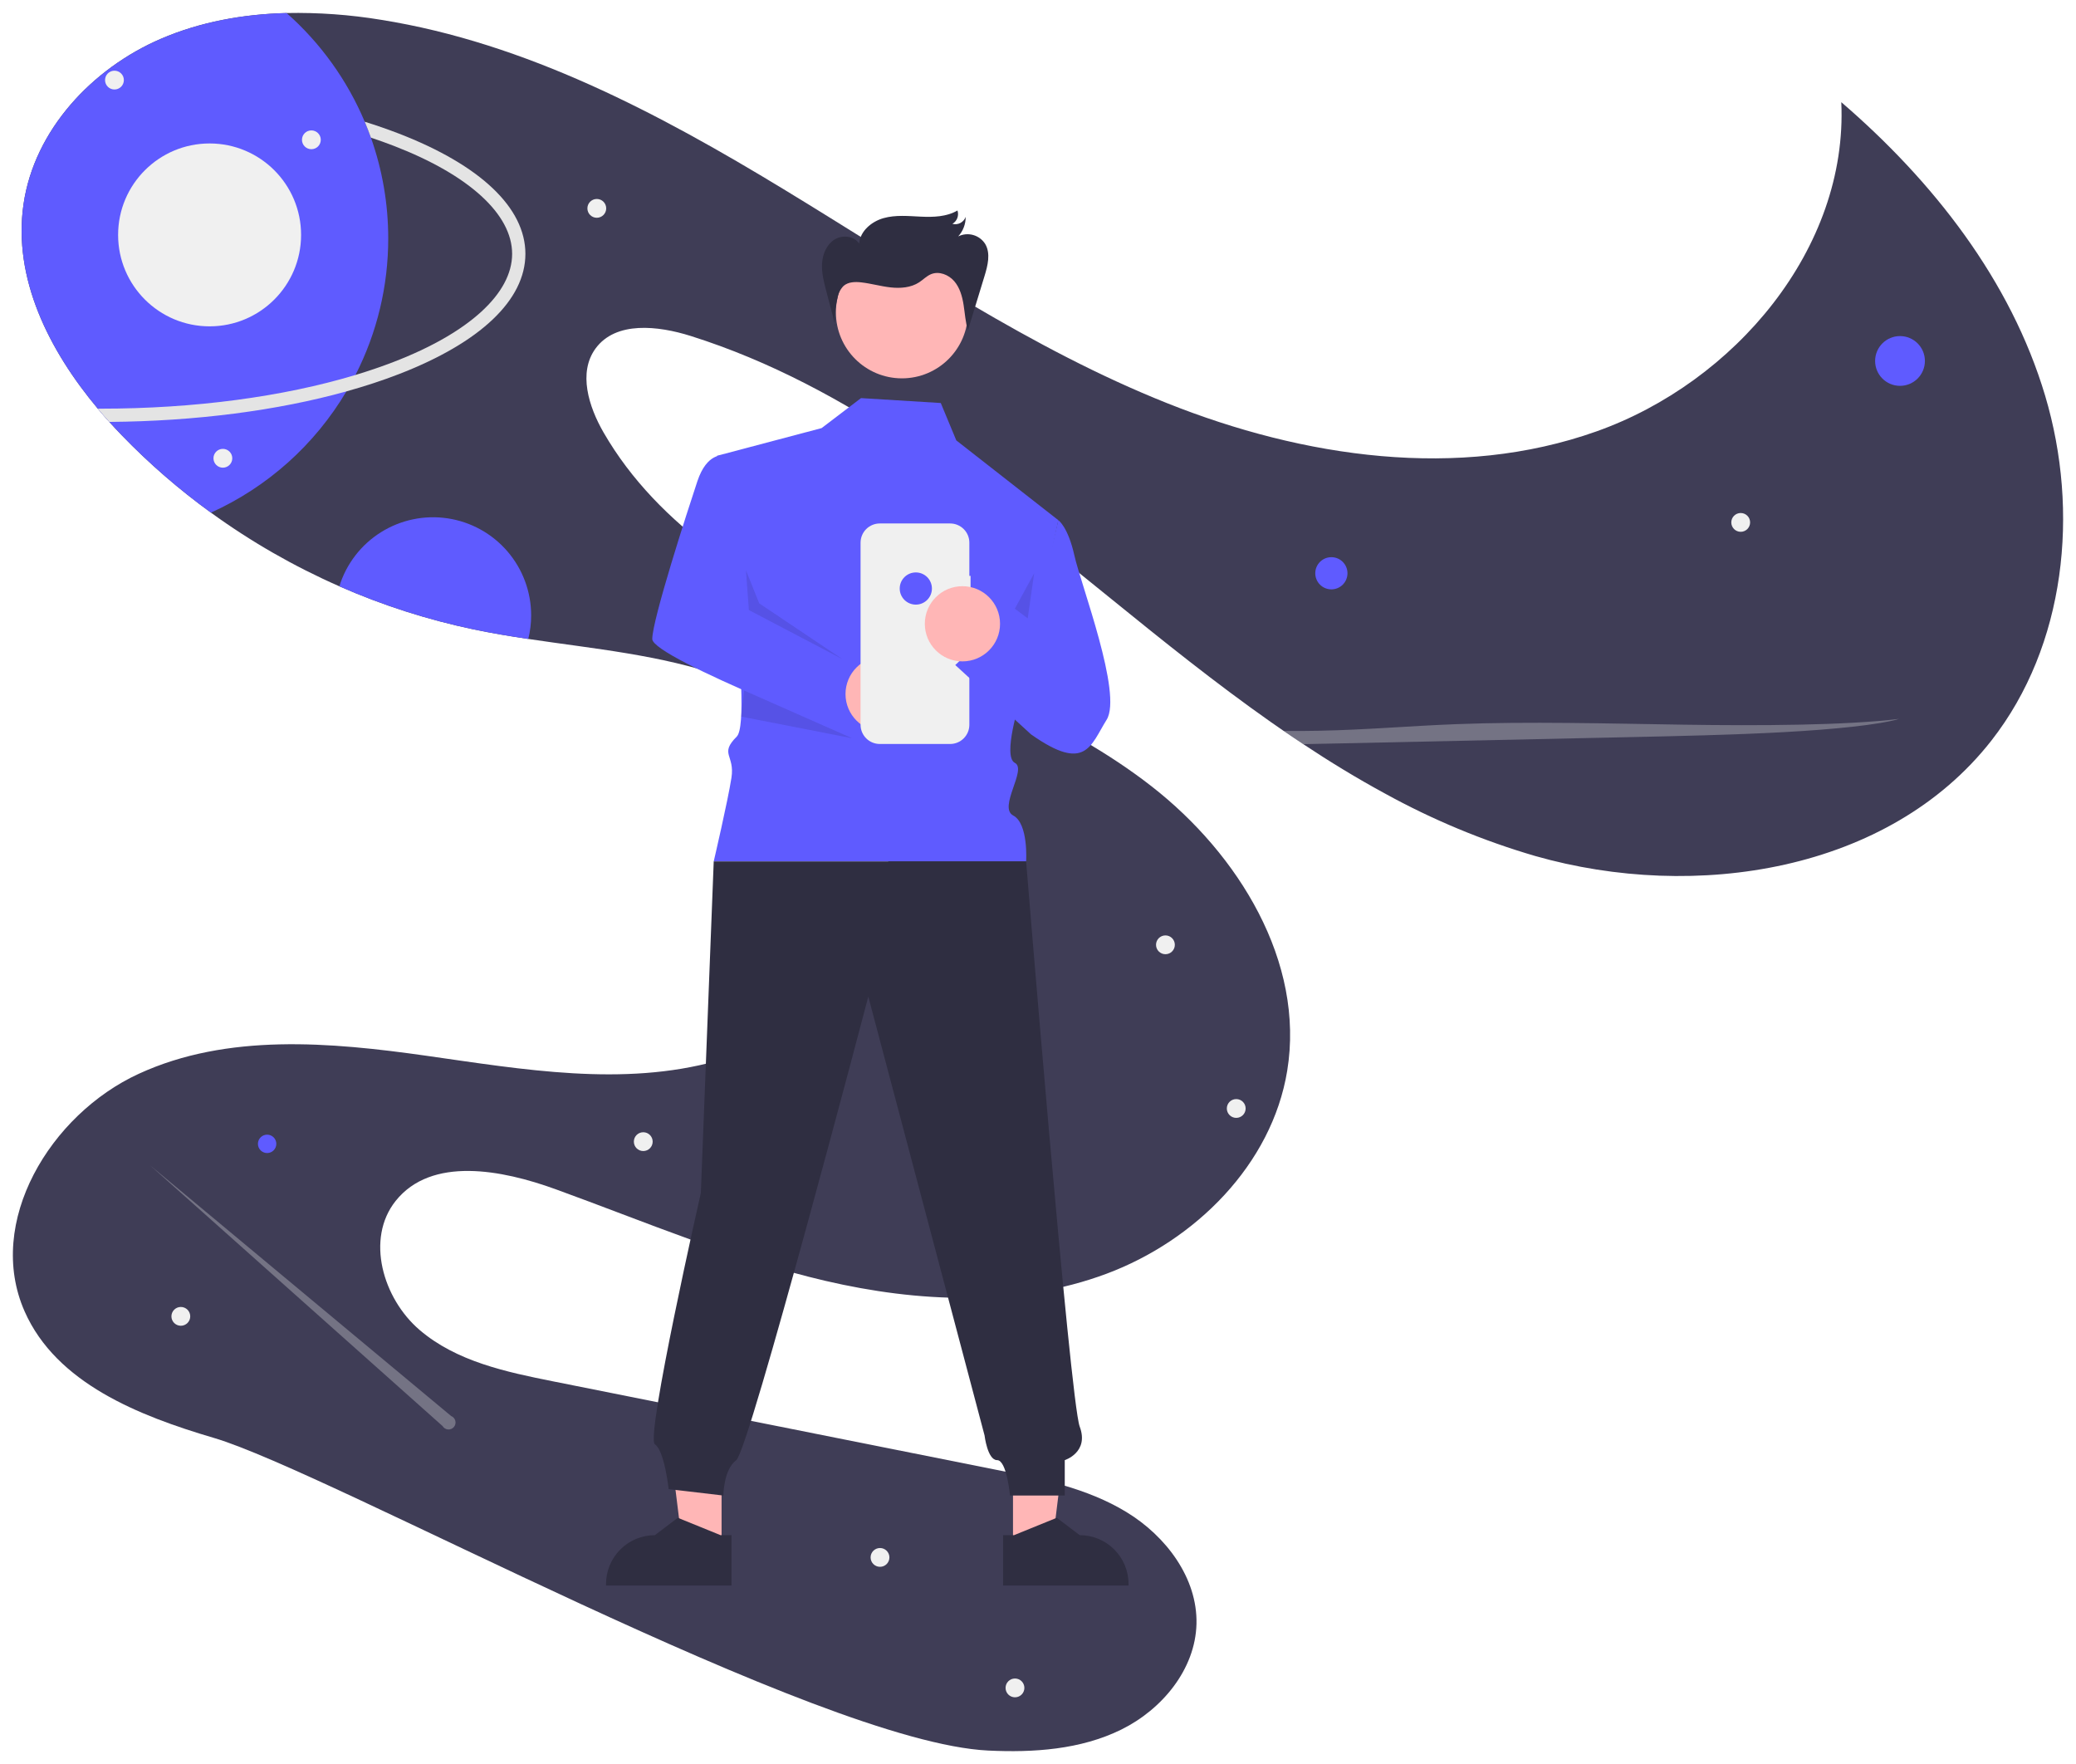 <svg width="645" height="548" viewBox="0 0 645 548" fill="none" xmlns="http://www.w3.org/2000/svg">
<g clip-path="url(#clip0_1467_6162)" filter="url(#filter0_d_1467_6162)">
<path d="M618.707 226.071C586.851 266.784 526.741 276.107 477.006 261.927C460.732 257.174 445.032 250.642 430.191 242.45C421.571 237.771 413.157 232.639 404.914 227.17C402.886 225.831 400.858 224.47 398.851 223.083C397.483 222.148 396.12 221.202 394.761 220.245C377.74 208.277 361.386 195.148 345.307 182.094C305.167 149.509 263.928 115.92 214.611 100.372C204.451 97.171 191.307 95.673 185.024 104.275C179.573 111.743 182.9 122.316 187.513 130.327C204.623 160 235.681 178.735 266.767 193.142C297.853 207.549 330.781 219.222 357.804 240.286C384.827 261.35 405.457 294.829 399.93 328.624C395.166 357.747 371.374 381.408 343.712 391.721C316.049 402.026 285.197 400.59 256.442 393.898C227.686 387.2 200.388 375.514 172.637 365.442C155.904 359.362 134.03 355.157 122.928 369.069C113.552 380.824 118.941 399.367 130.359 409.15C141.777 418.934 157.231 422.211 171.977 425.151C217.76 434.289 263.543 443.424 309.326 452.557C323.371 455.353 337.745 458.28 349.981 465.727C362.218 473.168 372.089 486.166 371.739 500.477C371.388 514.582 361.056 527.045 348.393 533.29C335.738 539.528 321.123 540.49 307.023 539.816C254.187 537.288 102.711 453.395 66.38 442.671C43.034 435.787 17.51 425.674 7.666 403.427C-4.591 375.733 15.578 342.227 43.11 329.579C70.635 316.924 102.546 319.727 132.545 323.986C162.545 328.246 193.535 333.667 222.737 325.574C251.939 317.48 278.694 291.098 275.814 260.952C273.305 234.721 249.664 214.955 224.785 206.244C205.311 199.421 184.591 197.566 164.133 194.495C158.455 193.65 152.797 192.702 147.195 191.534C132.846 188.53 118.85 184.04 105.433 178.137C91.353 171.956 77.977 164.284 65.534 155.252C55.61 148.059 46.335 140.011 37.817 131.199C36.518 129.853 35.232 128.477 33.96 127.07C32.751 125.724 31.554 124.35 30.386 122.948C15.18 104.79 3.947 82.427 7.315 59.384C10.677 36.403 28.598 17.27 49.936 8.077C62.269 2.766 75.571 0.389 89.038 0.046C98.885 -0.151 108.729 0.557 118.446 2.162C163.411 9.348 204.616 31.182 243.532 54.822C282.441 78.463 320.36 104.412 362.657 121.265C404.956 138.125 453.104 145.263 496.013 130.018C538.923 114.779 574.174 73.201 572.078 27.74C600.538 52.232 624.722 83.018 635.432 118.991C646.142 154.964 641.839 196.501 618.707 226.071Z" fill="#3F3D56"/>
<path d="M413.65 179.089C416.413 179.089 418.653 176.85 418.653 174.089C418.653 171.327 416.413 169.089 413.65 169.089C410.887 169.089 408.647 171.327 408.647 174.089C408.647 176.85 410.887 179.089 413.65 179.089Z" fill="#5F5BFF"/>
<path d="M590.321 115.864C594.593 115.864 598.056 112.403 598.056 108.134C598.056 103.864 594.593 100.403 590.321 100.403C586.049 100.403 582.586 103.864 582.586 108.134C582.586 112.403 586.049 115.864 590.321 115.864Z" fill="#5F5BFF"/>
<path d="M82.994 354.198C84.572 354.198 85.852 352.919 85.852 351.342C85.852 349.764 84.572 348.485 82.994 348.485C81.415 348.485 80.136 349.764 80.136 351.342C80.136 352.919 81.415 354.198 82.994 354.198Z" fill="#5F5BFF"/>
<path d="M165.027 187.144C165.029 189.621 164.729 192.09 164.133 194.495C158.455 193.65 152.797 192.702 147.195 191.534C132.846 188.529 118.85 184.039 105.433 178.137C107.591 171.174 112.175 165.216 118.353 161.343C124.531 157.471 131.894 155.94 139.105 157.03C146.316 158.12 152.897 161.758 157.653 167.283C162.409 172.808 165.026 179.855 165.027 187.144Z" fill="#5F5BFF"/>
<path d="M540.826 161.209C542.44 161.209 543.749 159.901 543.749 158.287C543.749 156.674 542.44 155.366 540.826 155.366C539.211 155.366 537.903 156.674 537.903 158.287C537.903 159.901 539.211 161.209 540.826 161.209Z" fill="#F0F0F0"/>
<path d="M273.413 482.738C275.028 482.738 276.336 481.43 276.336 479.817C276.336 478.203 275.028 476.896 273.413 476.896C271.799 476.896 270.49 478.203 270.49 479.817C270.49 481.43 271.799 482.738 273.413 482.738Z" fill="#F0F0F0"/>
<path d="M315.347 523.272C316.961 523.272 318.27 521.964 318.27 520.351C318.27 518.738 316.961 517.43 315.347 517.43C313.733 517.43 312.424 518.738 312.424 520.351C312.424 521.964 313.733 523.272 315.347 523.272Z" fill="#F0F0F0"/>
<path d="M56.184 407.851C57.798 407.851 59.107 406.543 59.107 404.93C59.107 403.317 57.798 402.009 56.184 402.009C54.569 402.009 53.261 403.317 53.261 404.93C53.261 406.543 54.569 407.851 56.184 407.851Z" fill="#F0F0F0"/>
<path d="M199.858 353.576C201.472 353.576 202.781 352.268 202.781 350.655C202.781 349.041 201.472 347.733 199.858 347.733C198.243 347.733 196.935 349.041 196.935 350.655C196.935 352.268 198.243 353.576 199.858 353.576Z" fill="#F0F0F0"/>
<path d="M185.422 63.65C187.036 63.65 188.345 62.342 188.345 60.729C188.345 59.115 187.036 57.808 185.422 57.808C183.807 57.808 182.499 59.115 182.499 60.729C182.499 62.342 183.807 63.65 185.422 63.65Z" fill="#F0F0F0"/>
<path d="M362.092 292.43C363.707 292.43 365.015 291.122 365.015 289.509C365.015 287.896 363.707 286.588 362.092 286.588C360.478 286.588 359.17 287.896 359.17 289.509C359.17 291.122 360.478 292.43 362.092 292.43Z" fill="#F0F0F0"/>
<path d="M384.09 343.271C385.705 343.271 387.013 341.963 387.013 340.35C387.013 338.737 385.705 337.429 384.09 337.429C382.476 337.429 381.167 338.737 381.167 340.35C381.167 341.963 382.476 343.271 384.09 343.271Z" fill="#F0F0F0"/>
<path d="M120.618 70.054C120.64 84.804 117.153 99.347 110.445 112.485C109.558 114.216 108.618 115.918 107.626 117.59C97.802 134.169 83.105 147.32 65.534 155.252C55.61 148.059 46.335 140.011 37.817 131.2C36.518 129.853 35.232 128.477 33.96 127.071C32.751 125.724 31.554 124.35 30.386 122.948C15.18 104.79 3.947 82.427 7.315 59.385C10.677 36.403 28.598 17.27 49.936 8.077C62.269 2.766 75.571 0.389 89.038 0.046C99.567 9.339 107.868 20.883 113.325 33.82C114.012 35.449 114.645 37.097 115.243 38.767C118.81 48.812 120.629 59.395 120.618 70.054Z" fill="#5F5BFF"/>
<path d="M163.239 74.862C163.239 89.173 149.257 102.447 123.863 112.25C118.783 114.215 113.345 115.995 107.626 117.589C86.219 123.552 60.743 126.857 33.96 127.07C32.751 125.723 31.554 124.349 30.386 122.948C30.674 122.954 30.963 122.954 31.252 122.954C60.337 122.954 87.931 119.272 110.445 112.484C114.603 111.227 118.591 109.867 122.378 108.403C145.724 99.396 159.115 87.167 159.115 74.862C159.115 62.558 145.724 50.336 122.378 41.322C120.069 40.428 117.69 39.577 115.243 38.766C114.645 37.096 114.012 35.448 113.325 33.819C116.982 34.96 120.495 36.178 123.863 37.474C149.257 47.278 163.239 60.559 163.239 74.862Z" fill="#E4E4E4"/>
<path d="M35.561 23.802C37.175 23.802 38.484 22.494 38.484 20.881C38.484 19.268 37.175 17.96 35.561 17.96C33.946 17.96 32.638 19.268 32.638 20.881C32.638 22.494 33.946 23.802 35.561 23.802Z" fill="#F0F0F0"/>
<path d="M96.742 42.352C98.357 42.352 99.665 41.044 99.665 39.431C99.665 37.818 98.357 36.51 96.742 36.51C95.128 36.51 93.82 37.818 93.82 39.431C93.82 41.044 95.128 42.352 96.742 42.352Z" fill="#F0F0F0"/>
<path d="M65.12 97.38C80.819 97.38 93.545 84.662 93.545 68.973C93.545 53.284 80.819 40.565 65.12 40.565C49.422 40.565 36.696 53.284 36.696 68.973C36.696 84.662 49.422 97.38 65.12 97.38Z" fill="#F0F0F0"/>
<path opacity="0.3" d="M590.048 219.324C583.668 221.207 569.603 222.594 554.136 223.446C538.676 224.291 521.717 224.662 504.97 225.02C475.658 225.652 446.348 226.286 417.041 226.923C413.012 227.012 408.97 227.095 404.914 227.17C402.886 225.83 400.858 224.47 398.851 223.082C402.446 223.103 406.042 223.082 409.609 223.014C424.85 222.711 437.753 221.523 452.45 220.959C475.067 220.087 499.485 220.774 523.057 221.124C546.629 221.481 573.487 221.351 590.048 219.324Z" fill="#F0F0F0"/>
<path opacity="0.3" d="M140.17 435.897L46.733 358.104L137.505 439.013C137.681 439.309 137.925 439.559 138.216 439.742C138.508 439.925 138.839 440.035 139.182 440.065C139.525 440.094 139.871 440.042 140.189 439.911C140.508 439.781 140.791 439.576 141.014 439.315C141.238 439.053 141.396 438.742 141.476 438.407C141.555 438.072 141.553 437.723 141.471 437.389C141.388 437.055 141.227 436.745 141.001 436.486C140.774 436.226 140.49 436.025 140.17 435.897H140.17Z" fill="#F0F0F0"/>
<path d="M69.245 141.285C70.859 141.285 72.168 139.977 72.168 138.364C72.168 136.75 70.859 135.442 69.245 135.442C67.631 135.442 66.322 136.75 66.322 138.364C66.322 139.977 67.631 141.285 69.245 141.285Z" fill="#F0F0F0"/>
<path d="M314.733 476.849L326.822 476.848L332.574 430.242L314.73 430.243L314.733 476.849Z" fill="#FFB6B6"/>
<path d="M311.649 472.903L315.052 472.903L328.337 467.503L335.458 472.902H335.459C339.483 472.902 343.343 474.5 346.188 477.344C349.034 480.187 350.632 484.044 350.633 488.066V488.559L311.649 488.56L311.649 472.903Z" fill="#2F2E41"/>
<path d="M224.191 476.849L212.101 476.848L206.349 430.242L224.193 430.243L224.191 476.849Z" fill="#FFB6B6"/>
<path d="M227.275 488.56L188.291 488.559V488.066C188.291 484.044 189.89 480.187 192.736 477.344C195.581 474.5 199.44 472.902 203.465 472.902H203.466L210.586 467.503L223.872 472.903L227.275 472.903L227.275 488.56Z" fill="#2F2E41"/>
<path d="M267.511 119.672L255.27 128.988L222.75 137.595C222.75 137.595 234.403 219.324 228.903 224.82C223.404 230.317 228.364 230.464 227.259 237.604C226.154 244.744 221.75 263.595 221.75 263.595H318.807C318.807 263.595 319.589 251.88 314.805 249.342C310.021 246.805 319.215 234.963 315.305 232.984C311.395 231.004 316.895 213.828 316.895 213.828L328.813 157.595L297.113 132.807L292.292 121.198L267.511 119.672Z" fill="#5F5BFF"/>
<path d="M282.786 192.704C285.125 192.704 287.022 190.809 287.022 188.471C287.022 186.133 285.125 184.238 282.786 184.238C280.447 184.238 278.551 186.133 278.551 188.471C278.551 190.809 280.447 192.704 282.786 192.704Z" fill="#F2F2F2"/>
<path d="M221.75 263.595L217.747 366.595C217.747 366.595 200.466 442.669 203.468 444.669C206.47 446.669 207.742 458.595 207.742 458.595L224.752 460.595C224.752 460.595 224.752 452.595 228.754 449.595C232.756 446.595 269.778 305.595 269.778 305.595L305.896 441.921C305.896 441.921 306.8 449.595 309.802 449.595C312.804 449.595 313.804 460.595 313.804 460.595H330.814V449.595C330.814 449.595 338.458 447.173 335.456 439.173C332.454 431.173 318.807 263.595 318.807 263.595H221.75Z" fill="#2F2E41"/>
<path d="M280.223 113.534C291.552 113.534 300.736 104.356 300.736 93.034C300.736 81.712 291.552 72.534 280.223 72.534C268.895 72.534 259.711 81.712 259.711 93.034C259.711 104.356 268.895 113.534 280.223 113.534Z" fill="#FFB6B6"/>
<path opacity="0.1" d="M315.305 185.095L319.307 188.095L321.309 174.095L315.305 185.095Z" fill="black"/>
<path d="M224.669 137.515C224.669 137.515 219.666 136.515 216.664 145.515C213.662 154.515 202.656 188.515 202.656 194.515C202.656 200.515 271.2 226.989 271.2 226.989L264.068 201.984L232.673 185.515L224.669 137.515Z" fill="#5F5BFF"/>
<path d="M274.38 223.282C280.834 223.282 286.066 218.053 286.066 211.602C286.066 205.152 280.834 199.923 274.38 199.923C267.925 199.923 262.693 205.152 262.693 211.602C262.693 218.053 267.925 223.282 274.38 223.282Z" fill="#FFB6B6"/>
<path opacity="0.1" d="M231.758 173.129L232.673 185.515L261.704 200.744L235.883 183.434L231.758 173.129Z" fill="black"/>
<path d="M301.549 174.895H301.172V164.584C301.172 163.8 301.018 163.024 300.718 162.3C300.418 161.576 299.978 160.918 299.423 160.364C298.869 159.81 298.211 159.37 297.486 159.07C296.762 158.771 295.985 158.616 295.201 158.616H273.343C272.559 158.616 271.782 158.771 271.058 159.07C270.333 159.37 269.675 159.81 269.12 160.364C268.566 160.918 268.126 161.576 267.826 162.3C267.526 163.024 267.371 163.8 267.371 164.584V221.152C267.371 221.935 267.526 222.711 267.826 223.435C268.126 224.159 268.566 224.817 269.12 225.371C269.675 225.926 270.333 226.365 271.057 226.665C271.782 226.965 272.558 227.119 273.343 227.119H295.201C295.985 227.119 296.762 226.965 297.486 226.665C298.211 226.365 298.869 225.926 299.423 225.371C299.978 224.817 300.418 224.159 300.718 223.435C301.018 222.711 301.172 221.935 301.172 221.152V182.235H301.549V174.895Z" fill="#F0F0F0"/>
<path d="M328.813 157.595C328.813 157.595 331.815 159.595 333.816 168.595C335.817 177.595 348.825 211.595 343.822 219.595C338.819 227.595 337.342 236.133 320.332 224.133L296.794 202.595L313.804 186.595L320.809 191.595L328.813 157.595Z" fill="#5F5BFF"/>
<path d="M284.539 183.828C287.302 183.828 289.542 181.59 289.542 178.828C289.542 176.067 287.302 173.828 284.539 173.828C281.776 173.828 279.536 176.067 279.536 178.828C279.536 181.59 281.776 183.828 284.539 183.828Z" fill="#5F5BFF"/>
<path d="M299.022 201.462C305.476 201.462 310.708 196.232 310.708 189.782C310.708 183.332 305.476 178.103 299.022 178.103C292.567 178.103 287.335 183.332 287.335 189.782C287.335 196.232 292.567 201.462 299.022 201.462Z" fill="#FFB6B6"/>
<path opacity="0.1" d="M231.207 210.513L264.755 225.344L230.275 218.609L231.207 210.513Z" fill="black"/>
<path d="M259.529 97.119L256.713 86.407C255.978 83.612 255.237 80.761 255.402 77.876C255.567 74.99 256.792 72.013 259.224 70.45C261.656 68.887 265.369 69.256 266.934 71.686C267.231 67.806 270.763 64.822 274.51 63.764C278.258 62.707 282.236 63.125 286.126 63.303C290.016 63.482 294.122 63.357 297.479 61.386C297.734 62.153 297.718 62.985 297.431 63.741C297.144 64.497 296.605 65.131 295.905 65.536C296.74 65.764 297.63 65.666 298.395 65.263C299.16 64.859 299.743 64.181 300.026 63.364C300.052 65.611 299.221 67.784 297.702 69.441C299.151 68.723 300.815 68.569 302.371 69.009C303.927 69.449 305.264 70.453 306.12 71.823C307.834 74.792 306.874 78.52 305.871 81.797L300.727 98.617C299.947 96.06 299.799 93.361 299.382 90.72C298.965 88.08 298.222 85.383 296.478 83.356C294.734 81.33 291.772 80.156 289.294 81.162C287.903 81.727 286.843 82.872 285.588 83.694C283.013 85.381 279.737 85.623 276.677 85.28C273.617 84.937 270.635 84.066 267.575 83.718C265.66 83.5 263.522 83.558 262.077 84.833C261.082 85.865 260.426 87.175 260.194 88.589C259.512 91.407 259.244 94.31 259.398 97.205" fill="#2F2E41"/>
</g>
<defs>
<filter id="filter0_d_1467_6162" x="0" y="0" width="645" height="548" filterUnits="userSpaceOnUse" color-interpolation-filters="sRGB">
<feFlood flood-opacity="0" result="BackgroundImageFix"/>
<feColorMatrix in="SourceAlpha" type="matrix" values="0 0 0 0 0 0 0 0 0 0 0 0 0 0 0 0 0 0 127 0" result="hardAlpha"/>
<feOffset dy="4"/>
<feGaussianBlur stdDeviation="2"/>
<feComposite in2="hardAlpha" operator="out"/>
<feColorMatrix type="matrix" values="0 0 0 0 0 0 0 0 0 0 0 0 0 0 0 0 0 0 0.25 0"/>
<feBlend mode="normal" in2="BackgroundImageFix" result="effect1_dropShadow_1467_6162"/>
<feBlend mode="normal" in="SourceGraphic" in2="effect1_dropShadow_1467_6162" result="shape"/>
</filter>
<clipPath id="clip0_1467_6162">
<rect width="637" height="540" fill="white" transform="translate(4)"/>
</clipPath>
</defs>
</svg>
